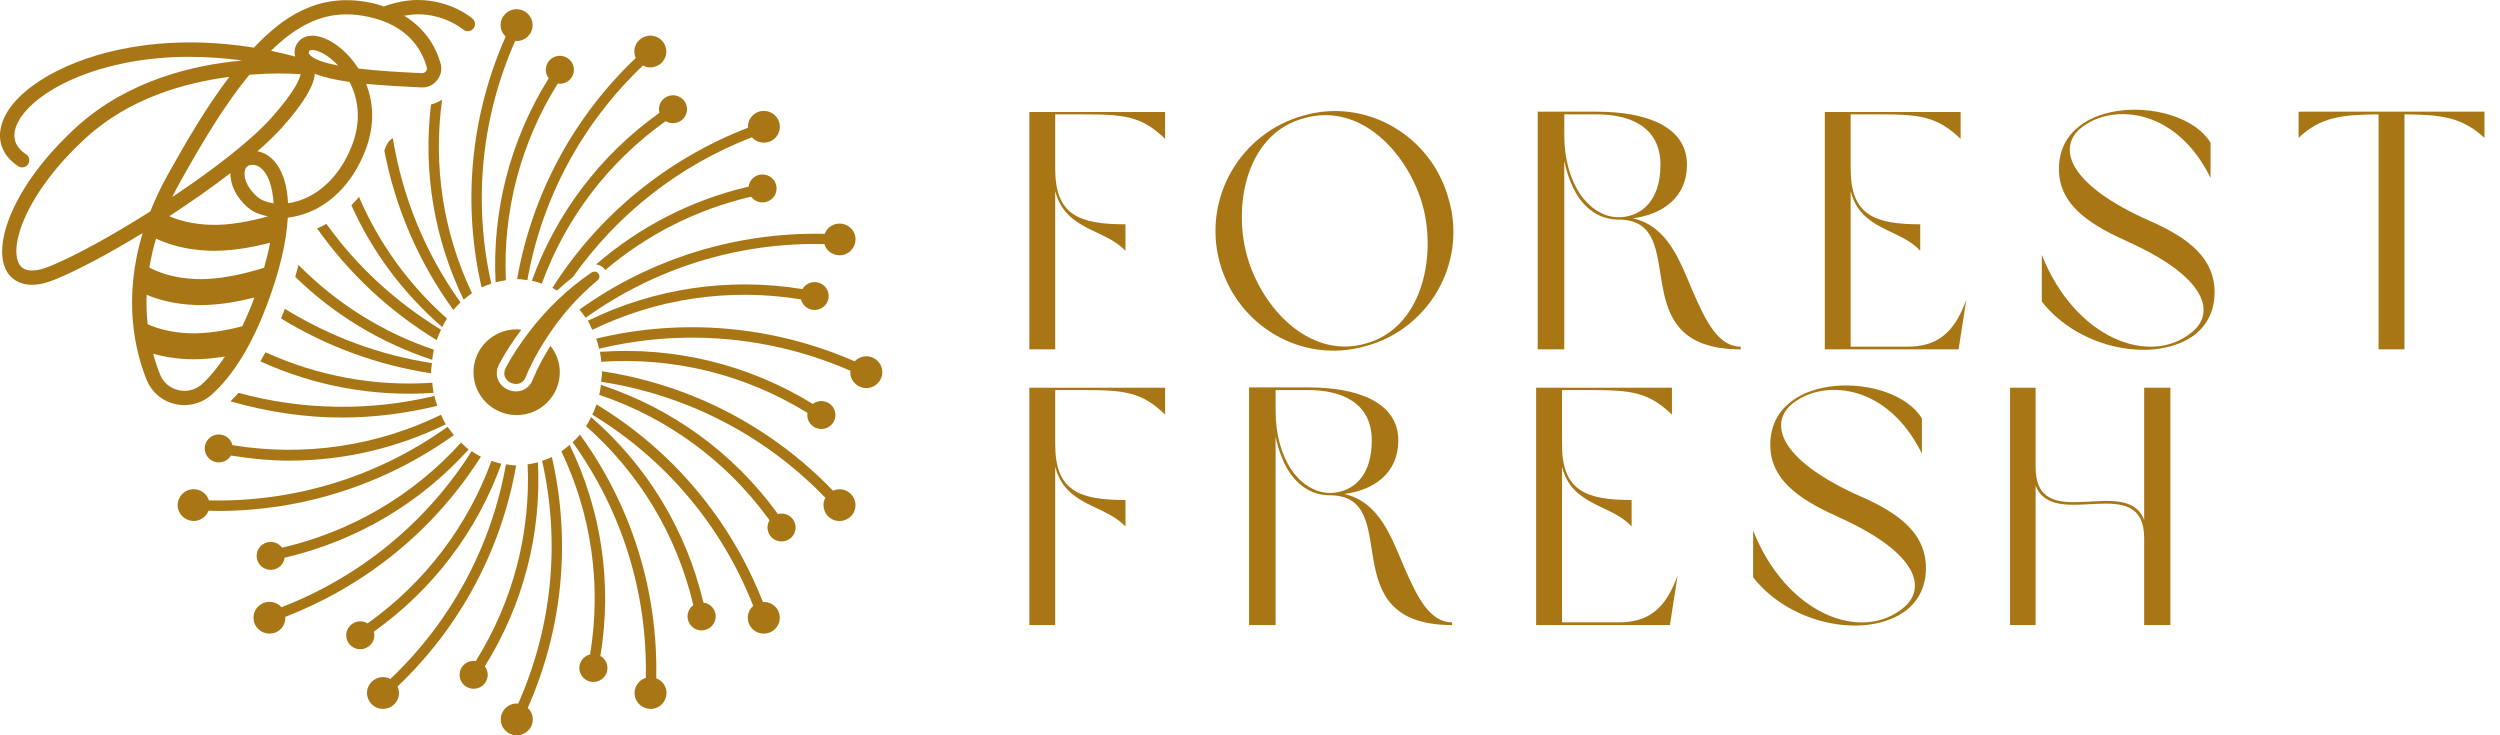 <svg width="136" height="40" viewBox="0 0 136 40" fill="none" xmlns="http://www.w3.org/2000/svg">
<path d="M26.962 15.357C27.144 15.307 27.331 15.272 27.52 15.247C27.354 11.511 28.308 7.801 30.34 4.547C30.343 4.547 30.345 4.55 30.35 4.55C30.769 4.607 31.155 4.319 31.216 3.903C31.274 3.487 30.984 3.103 30.565 3.043C30.146 2.983 29.759 3.274 29.699 3.69C29.669 3.9 29.729 4.101 29.85 4.259C27.745 7.633 26.765 11.484 26.96 15.357H26.962Z" fill="#A87615"/>
<path d="M25.676 15.95C24.126 12.695 23.551 9.058 24.05 5.418C23.861 5.538 23.662 5.634 23.445 5.686C23.008 9.364 23.629 13.026 25.224 16.305C25.368 16.18 25.517 16.057 25.674 15.95H25.676Z" fill="#A87615"/>
<path d="M26.2 15.636C26.369 15.553 26.548 15.493 26.727 15.433C25.738 11.034 26.164 6.428 28.03 2.217C28.055 2.217 28.078 2.232 28.103 2.232C28.583 2.232 28.974 1.846 28.974 1.367C28.974 0.888 28.585 0.502 28.103 0.502C27.621 0.502 27.232 0.888 27.232 1.367C27.232 1.615 27.34 1.833 27.507 1.991C25.581 6.343 25.157 11.099 26.197 15.636H26.2Z" fill="#A87615"/>
<path d="M25.053 16.451C23.147 13.794 21.895 10.745 21.373 7.521C21.373 7.521 21.098 7.599 20.908 8.186C21.504 11.319 22.784 14.273 24.662 16.865C24.783 16.717 24.915 16.581 25.053 16.451Z" fill="#A87615"/>
<path d="M24.058 17.796C24.142 17.635 24.22 17.475 24.316 17.327C22.248 15.499 20.617 13.248 19.529 10.711C19.395 10.869 19.259 11.022 19.115 11.165C20.254 13.717 21.945 15.96 24.058 17.798V17.796Z" fill="#A87615"/>
<path d="M23.606 19.025C20.821 18.085 18.307 16.51 16.237 14.412C16.184 14.625 16.126 14.841 16.062 15.061C18.17 17.12 20.713 18.654 23.512 19.576C23.535 19.388 23.56 19.205 23.603 19.025H23.606Z" fill="#A87615"/>
<path d="M23.758 18.503C23.824 18.308 23.904 18.122 23.993 17.937C21.537 16.438 19.413 14.497 17.755 12.176C17.588 12.266 17.424 12.354 17.25 12.427C18.977 14.873 21.183 16.936 23.758 18.503Z" fill="#A87615"/>
<path d="M43.574 16.283C43.574 16.283 43.574 16.291 43.574 16.293C43.68 16.699 44.096 16.945 44.505 16.84C44.914 16.734 45.162 16.321 45.056 15.915C44.95 15.508 44.533 15.263 44.124 15.368C43.917 15.421 43.753 15.554 43.652 15.727C39.616 15.072 35.566 15.694 31.977 17.449C32.072 17.604 32.143 17.775 32.221 17.943C35.71 16.245 39.651 15.649 43.572 16.286L43.574 16.283Z" fill="#A87615"/>
<path d="M23.452 20.251C23.452 20.081 23.483 19.918 23.498 19.753C20.645 19.314 17.931 18.306 15.493 16.797C15.467 16.865 15.447 16.93 15.422 16.997C15.379 17.113 15.329 17.208 15.283 17.321C17.775 18.848 20.544 19.865 23.457 20.309C23.457 20.289 23.452 20.271 23.452 20.251Z" fill="#A87615"/>
<path d="M44.574 23.331C44.993 23.391 45.38 23.1 45.44 22.684C45.501 22.268 45.208 21.884 44.789 21.824C44.577 21.794 44.375 21.854 44.216 21.974C40.699 19.811 36.673 18.853 32.639 19.139C32.676 19.315 32.687 19.5 32.707 19.681C36.617 19.415 40.52 20.36 43.926 22.461C43.926 22.463 43.923 22.468 43.923 22.471C43.862 22.887 44.155 23.27 44.574 23.331Z" fill="#A87615"/>
<path d="M31.857 17.288C35.614 14.6 40.14 13.166 44.853 13.279C44.861 13.304 44.858 13.329 44.868 13.354C45.053 13.795 45.56 14.003 46.004 13.823C46.449 13.64 46.658 13.136 46.476 12.695C46.292 12.254 45.785 12.046 45.34 12.229C45.111 12.324 44.947 12.504 44.866 12.72C40.029 12.617 35.376 14.081 31.521 16.841C31.643 16.984 31.756 17.134 31.862 17.293L31.857 17.288Z" fill="#A87615"/>
<path d="M28.133 15.182C28.323 15.182 28.507 15.217 28.689 15.242C29.474 10.815 31.64 6.734 34.982 3.558C35.005 3.57 35.02 3.59 35.045 3.6C35.49 3.783 35.997 3.573 36.181 3.132C36.366 2.69 36.154 2.187 35.709 2.004C35.265 1.821 34.758 2.031 34.573 2.472C34.477 2.7 34.492 2.946 34.586 3.154C31.15 6.421 28.931 10.625 28.131 15.182H28.133Z" fill="#A87615"/>
<path d="M15.345 29.793C15.345 29.793 15.345 29.785 15.34 29.782C15.085 29.447 14.605 29.379 14.267 29.632C13.928 29.885 13.86 30.361 14.115 30.698C14.37 31.033 14.85 31.101 15.188 30.848C15.36 30.72 15.461 30.535 15.486 30.339C19.412 29.424 22.868 27.361 25.496 24.448C25.347 24.337 25.215 24.202 25.082 24.074C22.527 26.904 19.162 28.907 15.347 29.795L15.345 29.793Z" fill="#A87615"/>
<path d="M35.952 5.553C35.843 5.736 35.82 5.946 35.873 6.137C32.635 8.448 30.246 11.627 28.934 15.272C29.12 15.31 29.295 15.37 29.474 15.43C30.756 11.905 33.074 8.827 36.214 6.588C36.217 6.588 36.219 6.593 36.222 6.596C36.585 6.809 37.055 6.688 37.269 6.327C37.484 5.966 37.363 5.5 36.999 5.287C36.636 5.074 36.166 5.194 35.952 5.555V5.553Z" fill="#A87615"/>
<path d="M23.786 22.078C23.726 21.902 23.678 21.721 23.632 21.538C20.121 22.381 16.468 22.323 12.974 21.373C12.832 21.538 12.686 21.684 12.537 21.832C14.524 22.403 16.561 22.714 18.603 22.714C20.343 22.714 22.08 22.491 23.786 22.078Z" fill="#A87615"/>
<path d="M32.663 35.684C33.317 31.715 32.711 27.737 30.986 24.197C30.843 24.323 30.696 24.443 30.537 24.551C32.165 27.963 32.731 31.791 32.1 35.604C32.097 35.604 32.092 35.604 32.09 35.604C31.681 35.709 31.433 36.123 31.539 36.529C31.645 36.935 32.062 37.181 32.471 37.075C32.88 36.97 33.127 36.556 33.021 36.15C32.968 35.945 32.834 35.782 32.66 35.681L32.663 35.684Z" fill="#A87615"/>
<path d="M23.587 21.371C23.549 21.193 23.537 21.007 23.517 20.822C20.404 21.03 17.296 20.463 14.439 19.162C14.348 19.33 14.259 19.498 14.166 19.659C17.13 21.01 20.354 21.596 23.585 21.371H23.587Z" fill="#A87615"/>
<path d="M41.503 32.752C39.723 28.219 36.55 24.481 32.45 22.002C32.385 22.195 32.306 22.378 32.221 22.558C36.182 24.973 39.259 28.578 40.978 32.967C40.965 32.98 40.948 32.982 40.935 32.995C40.594 33.333 40.594 33.88 40.935 34.216C41.276 34.554 41.826 34.554 42.165 34.216C42.505 33.877 42.505 33.331 42.165 32.995C41.983 32.814 41.74 32.736 41.503 32.752Z" fill="#A87615"/>
<path d="M38.265 32.779C37.326 28.806 35.182 25.319 32.156 22.691C32.07 22.862 31.984 23.03 31.883 23.188C34.771 25.732 36.816 29.099 37.717 32.92C37.714 32.92 37.709 32.922 37.707 32.925C37.368 33.178 37.3 33.654 37.555 33.99C37.81 34.326 38.29 34.394 38.628 34.14C38.967 33.887 39.035 33.411 38.78 33.075C38.651 32.904 38.464 32.804 38.267 32.779H38.265Z" fill="#A87615"/>
<path d="M42.907 28.042C42.723 27.934 42.511 27.912 42.319 27.964C39.9 24.623 36.538 22.206 32.691 20.938C32.668 21.123 32.64 21.303 32.6 21.482C36.3 22.725 39.534 25.079 41.864 28.303C41.864 28.305 41.859 28.308 41.857 28.31C41.642 28.671 41.763 29.138 42.127 29.351C42.49 29.564 42.96 29.443 43.175 29.082C43.389 28.721 43.268 28.255 42.904 28.042H42.907Z" fill="#A87615"/>
<path d="M47.126 19.385C46.876 19.385 46.654 19.492 46.497 19.658C42.014 17.7 37.101 17.294 32.434 18.422C32.497 18.6 32.545 18.785 32.59 18.971C37.132 17.878 41.91 18.269 46.27 20.174C46.27 20.199 46.255 20.222 46.255 20.247C46.255 20.723 46.644 21.112 47.126 21.112C47.608 21.112 47.997 20.726 47.997 20.247C47.997 19.768 47.608 19.382 47.126 19.382V19.385Z" fill="#A87615"/>
<path d="M46.003 26.681C45.773 26.585 45.526 26.601 45.316 26.693C41.916 23.166 37.515 20.917 32.744 20.195C32.744 20.215 32.749 20.233 32.749 20.253C32.749 20.431 32.716 20.596 32.701 20.769C37.331 21.479 41.605 23.66 44.907 27.087C44.894 27.109 44.874 27.124 44.864 27.149C44.68 27.591 44.892 28.095 45.336 28.278C45.781 28.461 46.288 28.25 46.472 27.809C46.656 27.368 46.444 26.864 46 26.681H46.003Z" fill="#A87615"/>
<path d="M35.699 36.897C35.802 32.084 34.328 27.469 31.549 23.641C31.425 23.791 31.291 23.926 31.152 24.059C33.818 27.772 35.232 32.234 35.131 36.887C35.106 36.895 35.083 36.892 35.058 36.902C34.613 37.085 34.404 37.589 34.586 38.03C34.77 38.471 35.28 38.68 35.722 38.499C36.166 38.316 36.376 37.81 36.194 37.371C36.098 37.143 35.913 36.98 35.699 36.897Z" fill="#A87615"/>
<path d="M26.162 24.843C25.988 24.756 25.819 24.655 25.657 24.545C23.226 28.381 19.644 31.359 15.302 33.036C15.289 33.023 15.287 33.006 15.274 32.993C14.933 32.655 14.383 32.655 14.045 32.993C13.704 33.332 13.704 33.878 14.045 34.214C14.386 34.553 14.936 34.553 15.274 34.214C15.456 34.034 15.534 33.793 15.519 33.555C19.977 31.83 23.665 28.777 26.162 24.841V24.843Z" fill="#A87615"/>
<path d="M24.351 23.215C20.597 25.903 16.07 27.332 11.355 27.221C11.347 27.196 11.35 27.171 11.339 27.146C11.155 26.705 10.648 26.497 10.204 26.677C9.759 26.86 9.55 27.364 9.731 27.805C9.916 28.247 10.423 28.455 10.867 28.274C11.097 28.179 11.261 27.996 11.345 27.783C11.506 27.785 11.67 27.796 11.832 27.796C16.502 27.796 20.968 26.334 24.692 23.667C24.57 23.521 24.454 23.373 24.348 23.213L24.351 23.215Z" fill="#A87615"/>
<path d="M12.093 25.135C12.3 25.082 12.464 24.952 12.562 24.781C13.62 24.952 14.678 25.059 15.731 25.059C18.697 25.059 21.6 24.378 24.251 23.081C24.15 22.919 24.076 22.738 23.993 22.562C20.507 24.26 16.569 24.859 12.643 24.217C12.643 24.212 12.643 24.209 12.643 24.204C12.537 23.798 12.121 23.553 11.712 23.658C11.303 23.763 11.055 24.177 11.161 24.583C11.267 24.989 11.684 25.235 12.093 25.13V25.135Z" fill="#A87615"/>
<path d="M20.259 34.947C20.367 34.764 20.39 34.554 20.337 34.363C23.578 32.05 25.964 28.873 27.276 25.228C27.09 25.191 26.916 25.131 26.736 25.07C25.454 28.595 23.136 31.674 19.996 33.912C19.993 33.912 19.991 33.907 19.988 33.905C19.625 33.692 19.155 33.812 18.938 34.173C18.724 34.534 18.845 35 19.208 35.213C19.572 35.426 20.041 35.306 20.256 34.945L20.259 34.947Z" fill="#A87615"/>
<path d="M29.262 25.148C29.08 25.199 28.893 25.234 28.704 25.259C28.87 28.991 27.916 32.704 25.884 35.958C25.881 35.958 25.879 35.956 25.874 35.956C25.455 35.895 25.069 36.186 25.008 36.602C24.947 37.019 25.24 37.402 25.659 37.462C26.078 37.52 26.465 37.232 26.525 36.816C26.555 36.605 26.495 36.402 26.374 36.246C28.479 32.872 29.459 29.022 29.264 25.148H29.262Z" fill="#A87615"/>
<path d="M28.079 25.318C27.89 25.318 27.708 25.283 27.524 25.258C26.739 29.685 24.573 33.766 21.23 36.943C21.208 36.93 21.193 36.91 21.167 36.9C20.723 36.717 20.216 36.928 20.031 37.369C19.847 37.81 20.059 38.314 20.503 38.497C20.948 38.68 21.455 38.469 21.639 38.028C21.735 37.8 21.72 37.554 21.624 37.346C25.06 34.08 27.279 29.875 28.079 25.318Z" fill="#A87615"/>
<path d="M30.019 24.865C29.85 24.948 29.671 25.008 29.491 25.068C30.481 29.468 30.055 34.071 28.186 38.285C28.161 38.285 28.138 38.27 28.113 38.27C27.634 38.27 27.242 38.656 27.242 39.135C27.242 39.613 27.631 39.999 28.113 39.999C28.595 39.999 28.984 39.613 28.984 39.135C28.984 38.886 28.875 38.666 28.709 38.51C30.635 34.158 31.062 29.403 30.022 24.865H30.019Z" fill="#A87615"/>
<path d="M32.563 14.893C32.51 14.818 32.427 14.775 32.338 14.775C32.285 14.775 32.232 14.79 32.187 14.82C30.889 15.7 29.753 16.793 28.804 18.032C28.322 18.664 27.87 19.32 27.502 20.032C27.269 20.514 27.676 20.887 28.07 20.887C28.292 20.887 28.511 20.769 28.61 20.486C28.887 19.797 29.253 19.142 29.655 18.508C30.43 17.285 31.392 16.167 32.505 15.252C32.611 15.164 32.639 15.006 32.561 14.893H32.563Z" fill="#A87615"/>
<path d="M31.169 15.066C33.572 11.664 36.912 9.01 40.911 7.465C40.924 7.478 40.926 7.495 40.939 7.508C41.28 7.846 41.83 7.846 42.168 7.508C42.509 7.169 42.509 6.623 42.168 6.287C41.827 5.949 41.277 5.949 40.939 6.287C40.757 6.468 40.679 6.708 40.694 6.946C36.236 8.671 32.547 11.725 30.051 15.66C30.137 15.703 30.217 15.758 30.298 15.808C30.578 15.553 30.869 15.304 31.169 15.069V15.066Z" fill="#A87615"/>
<path d="M41.019 9.643C40.847 9.771 40.746 9.957 40.721 10.152C37.596 10.882 34.776 12.348 32.426 14.384C32.615 14.409 32.789 14.499 32.898 14.657C32.905 14.67 32.908 14.685 32.916 14.697C35.178 12.777 37.879 11.393 40.863 10.699C40.863 10.701 40.863 10.706 40.868 10.709C41.123 11.045 41.602 11.113 41.941 10.859C42.279 10.606 42.347 10.13 42.092 9.794C41.837 9.458 41.357 9.39 41.019 9.643Z" fill="#A87615"/>
<path d="M29.943 18.814C29.577 19.403 29.244 20.004 28.994 20.621C28.848 21.035 28.492 21.293 28.068 21.293C27.709 21.293 27.356 21.102 27.169 20.809C26.99 20.528 26.975 20.18 27.136 19.846C27.482 19.18 27.904 18.55 28.358 17.941C28.275 17.931 28.191 17.916 28.106 17.916C26.808 17.916 25.758 18.961 25.758 20.247C25.758 21.534 26.811 22.581 28.106 22.581C29.401 22.581 30.453 21.536 30.453 20.247C30.453 19.703 30.259 19.21 29.943 18.814Z" fill="#A87615"/>
<path d="M25.708 1.013C25.66 0.973 24.517 0 22.737 0H22.719C22.136 0 21.515 0.125 20.876 0.351C20.664 0.281 20.45 0.208 20.207 0.158C17.231 -0.486 15.262 1.083 13.886 2.514C13.863 2.539 13.841 2.567 13.816 2.592C11.935 2.286 9.36 2.116 6.623 2.67C3.104 3.382 0.395 5.154 0.039 6.979C-0.122 7.799 0.216 8.534 0.991 9.042C1.168 9.158 1.413 9.113 1.531 8.932C1.65 8.754 1.602 8.513 1.42 8.396C0.913 8.062 0.706 7.636 0.804 7.13C1.054 5.841 3.187 4.159 6.775 3.432C9.145 2.953 11.42 3.051 13.182 3.292C10.551 3.527 6.956 4.36 4.157 6.914C0.676 10.093 -0.486 13.43 0.403 14.818C0.559 15.062 0.946 15.493 1.736 15.493C2.069 15.493 2.473 15.418 2.96 15.219C4.24 14.698 5.972 13.77 7.762 12.677C6.664 16.287 7.355 19.125 7.981 20.672C8.254 21.341 8.817 21.818 9.529 21.983C9.693 22.021 9.862 22.038 10.026 22.038C10.569 22.038 11.099 21.84 11.511 21.474C12.667 20.439 13.672 18.817 14.497 16.651C15.194 14.823 15.583 13.186 15.656 11.84C15.843 11.82 16.032 11.785 16.221 11.737C17.827 11.334 19.157 10.04 19.872 8.19C20.447 6.698 20.273 5.463 19.917 4.56C20.75 4.643 21.657 4.695 22.56 4.738L22.906 4.756C23.259 4.778 23.567 4.628 23.777 4.367C23.987 4.104 24.057 3.77 23.969 3.45C23.77 2.735 23.255 1.627 21.987 0.855C22.237 0.81 22.482 0.78 22.717 0.777H22.734C24.211 0.777 25.183 1.594 25.193 1.602C25.267 1.665 25.357 1.697 25.448 1.697C25.559 1.697 25.668 1.652 25.744 1.562C25.885 1.401 25.867 1.156 25.706 1.015L25.708 1.013ZM16.83 2.951C16.797 2.905 16.792 2.87 16.809 2.815C16.827 2.758 16.85 2.738 16.91 2.725C16.933 2.72 16.956 2.717 16.984 2.717C17.269 2.717 17.842 2.966 18.392 3.562C17.625 3.417 17.019 3.219 16.83 2.951ZM16.355 4.036C16.3 4.312 16.017 5.011 14.729 6.448C14.035 7.22 12.929 8.157 11.637 9.123C10.925 9.654 10.158 10.191 9.372 10.717C9.509 10.439 9.655 10.155 9.814 9.87C9.875 9.762 9.935 9.654 9.998 9.546C11.031 7.709 12.212 5.718 13.563 4.066C14.149 4.021 14.699 3.996 15.146 3.996C15.684 3.996 16.103 4.019 16.358 4.036H16.355ZM14.366 14.565C13.275 14.909 11.897 15.229 10.672 15.179C9.476 15.134 8.653 14.838 8.125 14.555C8.209 14.051 8.327 13.525 8.489 12.981C9.175 13.304 10.112 13.59 11.359 13.638C11.46 13.64 11.559 13.643 11.66 13.643C12.684 13.643 13.75 13.45 14.694 13.204C14.616 13.617 14.507 14.069 14.366 14.565ZM13.77 16.373C13.583 16.864 13.386 17.318 13.182 17.749C12.271 17.985 11.248 18.163 10.306 18.13C9.294 18.092 8.56 17.874 8.032 17.636C7.979 17.142 7.956 16.608 7.976 16.039C8.64 16.315 9.509 16.548 10.617 16.591C10.718 16.593 10.819 16.596 10.92 16.596C11.902 16.596 12.919 16.418 13.833 16.185C13.808 16.25 13.793 16.305 13.768 16.373H13.77ZM9.708 21.224C9.249 21.118 8.885 20.812 8.711 20.379C8.582 20.058 8.448 19.677 8.332 19.243C8.873 19.398 9.506 19.511 10.248 19.539C10.349 19.541 10.45 19.544 10.551 19.544C11.112 19.544 11.682 19.484 12.24 19.393C11.844 19.983 11.43 20.499 10.991 20.895C10.64 21.211 10.168 21.331 9.708 21.224ZM11.417 12.229C10.445 12.191 9.731 11.988 9.208 11.762C10.377 11 11.521 10.201 12.536 9.418C12.518 10.05 12.856 10.755 13.49 11.296C13.775 11.539 14.161 11.685 14.58 11.77C13.593 12.046 12.452 12.269 11.415 12.229H11.417ZM14 10.707C13.394 10.193 13.212 9.569 13.341 9.215C13.404 9.047 13.535 8.965 13.745 8.965C13.992 8.965 14.232 9.12 14.426 9.398C14.568 9.601 14.83 10.1 14.881 11.06C14.525 11.013 14.217 10.895 13.997 10.707H14ZM2.667 14.5C2.21 14.685 1.395 14.919 1.067 14.402C0.456 13.447 1.375 10.514 4.69 7.486C7.045 5.337 10.056 4.497 12.475 4.182C11.21 5.846 10.104 7.756 9.133 9.494C8.746 10.183 8.436 10.85 8.178 11.499C6.134 12.795 4.089 13.923 2.67 14.502L2.667 14.5ZM19.147 7.909C18.526 9.519 17.39 10.639 16.035 10.983C15.911 11.013 15.787 11.038 15.668 11.056C15.631 10.188 15.431 9.476 15.073 8.96C14.787 8.549 14.414 8.303 14.005 8.228C14.517 7.781 14.967 7.355 15.315 6.967C16.491 5.658 17.082 4.675 17.125 4.014C17.63 4.209 18.274 4.354 19.016 4.457C19.417 5.229 19.723 6.42 19.147 7.914V7.909ZM23.217 3.655C23.247 3.763 23.199 3.843 23.169 3.881C23.116 3.948 23.04 3.978 22.949 3.981L22.603 3.963C21.909 3.928 20.662 3.868 19.498 3.73C19.354 3.502 19.213 3.319 19.097 3.184C18.365 2.324 17.428 1.83 16.754 1.965C16.418 2.033 16.166 2.259 16.062 2.585C16.009 2.755 16.017 2.918 16.055 3.078C15.714 2.983 15.275 2.873 14.742 2.763C16.118 1.419 17.408 0.782 18.847 0.782C19.233 0.782 19.629 0.827 20.041 0.915C22.156 1.369 22.936 2.655 23.214 3.655H23.217Z" fill="#A87615"/>
<path d="M57.404 19.005H55.996V6.094H63.383V7.556C62.104 6.312 61.153 6.221 58.886 6.221H57.404V9.184C57.404 11.689 58.684 12.202 61.226 12.202V13.647C60.111 12.439 57.953 12.549 57.404 10.392V19.005Z" fill="#A87615"/>
<path d="M78.828 10.902C79.797 14.323 77.73 17.925 74.256 18.838C70.817 19.806 67.289 17.742 66.338 14.231C65.423 10.756 67.49 7.208 70.945 6.276C74.365 5.307 77.931 7.428 78.826 10.902H78.828ZM67.819 13.847C68.55 16.608 71.13 19.534 74.219 18.71C77.346 17.906 78.133 14.047 77.42 11.269C76.669 8.452 74.109 5.545 70.964 6.424C67.856 7.229 67.069 11.051 67.819 13.848V13.847Z" fill="#A87615"/>
<path d="M92.099 15.877C92.794 17.467 93.471 18.858 94.696 18.858V19.005C88.04 19.005 92.172 11.945 88.04 11.945C87.144 11.945 86.357 11.488 85.809 10.629C85.48 10.099 85.261 9.514 85.096 8.746V19.005H83.652V6.076H86.871C89.558 6.076 91.771 6.881 91.771 8.966C91.771 10.758 90.418 11.673 88.827 11.874C90.729 12.312 91.37 14.16 92.101 15.879L92.099 15.877ZM86.871 6.221H85.097V7.355C85.097 8.69 85.427 9.732 85.939 10.537C86.452 11.287 87.2 11.816 88.041 11.816H88.169C89.34 11.743 90.328 10.884 90.328 8.964C90.328 6.881 88.645 6.221 86.871 6.221Z" fill="#A87615"/>
<path d="M100.676 18.858H103.767C105.357 18.858 106.308 18.144 106.968 16.298L106.547 19.005H99.269V6.094H106.657V7.556C105.359 6.312 104.409 6.221 102.177 6.221H100.676V9.184C100.676 11.689 101.957 12.202 104.461 12.202V13.647C103.4 12.439 101.207 12.549 100.676 10.392V18.858Z" fill="#A87615"/>
<path d="M120.254 7.756V9.676C118.408 5.927 115.079 5.653 113.397 6.823C111.971 7.755 112.118 9.767 116.579 11.851C118.572 12.711 120.474 13.753 120.474 15.91C120.474 16.898 120.072 17.666 119.413 18.196C117.329 19.786 113.141 19.057 111.074 16.404V13.863C112.867 18.397 116.962 19.988 119.266 18.05C120.472 17.044 120.144 15.161 115.882 13.205C113.926 12.327 112.006 11.285 112.006 9.2C112.006 5.121 118.682 5.214 120.252 7.755L120.254 7.756Z" fill="#A87615"/>
<path d="M129.394 6.221C127.437 6.24 126.249 6.348 125.043 7.5V6.074H135.155V7.5C133.912 6.348 132.741 6.238 130.802 6.221V19.003H129.394V6.221Z" fill="#A87615"/>
<path d="M57.404 34.003H55.996V21.092H63.383V22.554C62.104 21.31 61.153 21.219 58.886 21.219H57.404V24.183C57.404 26.687 58.684 27.2 61.226 27.2V28.645C60.111 27.437 57.953 27.547 57.404 25.39V34.003Z" fill="#A87615"/>
<path d="M76.396 30.875C77.091 32.465 77.768 33.856 78.993 33.856V34.003C72.337 34.003 76.469 26.943 72.337 26.943C71.441 26.943 70.654 26.486 70.106 25.627C69.776 25.097 69.558 24.512 69.392 23.744V34.003H67.949V21.074H71.167C73.855 21.074 76.068 21.879 76.068 23.964C76.068 25.757 74.715 26.671 73.124 26.872C75.026 27.31 75.666 29.158 76.398 30.877L76.396 30.875ZM71.167 21.219H69.394V22.353C69.394 23.689 69.724 24.73 70.235 25.535C70.749 26.285 71.497 26.814 72.338 26.814H72.466C73.637 26.741 74.625 25.882 74.625 23.962C74.625 21.879 72.942 21.219 71.167 21.219Z" fill="#A87615"/>
<path d="M84.973 33.856H88.064C89.655 33.856 90.605 33.142 91.264 31.296L90.844 34.003H83.566V21.092H90.954V22.554C89.655 21.31 88.706 21.219 86.474 21.219H84.975V24.183C84.975 26.687 86.254 27.2 88.76 27.2V28.645C87.699 27.437 85.505 27.547 84.975 25.39V33.856H84.973Z" fill="#A87615"/>
<path d="M104.551 22.756V24.676C102.704 20.927 99.376 20.654 97.694 21.823C96.268 22.755 96.415 24.767 100.875 26.851C102.868 27.711 104.771 28.753 104.771 30.91C104.771 31.898 104.369 32.666 103.71 33.196C101.626 34.786 97.437 34.057 95.371 31.404V28.863C97.163 33.397 101.259 34.989 103.563 33.05C104.769 32.044 104.441 30.161 100.179 28.205C98.223 27.327 96.303 26.285 96.303 24.2C96.303 20.121 102.978 20.214 104.549 22.755L104.551 22.756Z" fill="#A87615"/>
<path d="M110.737 34.003H109.348V21.092H110.737V25.408C110.737 29.156 115.711 25.755 116.643 28.298V21.092H118.068V34.003H116.643V29.284C116.643 25.591 111.705 28.936 110.737 26.413V34.001V34.003Z" fill="#A87615"/>
</svg>
